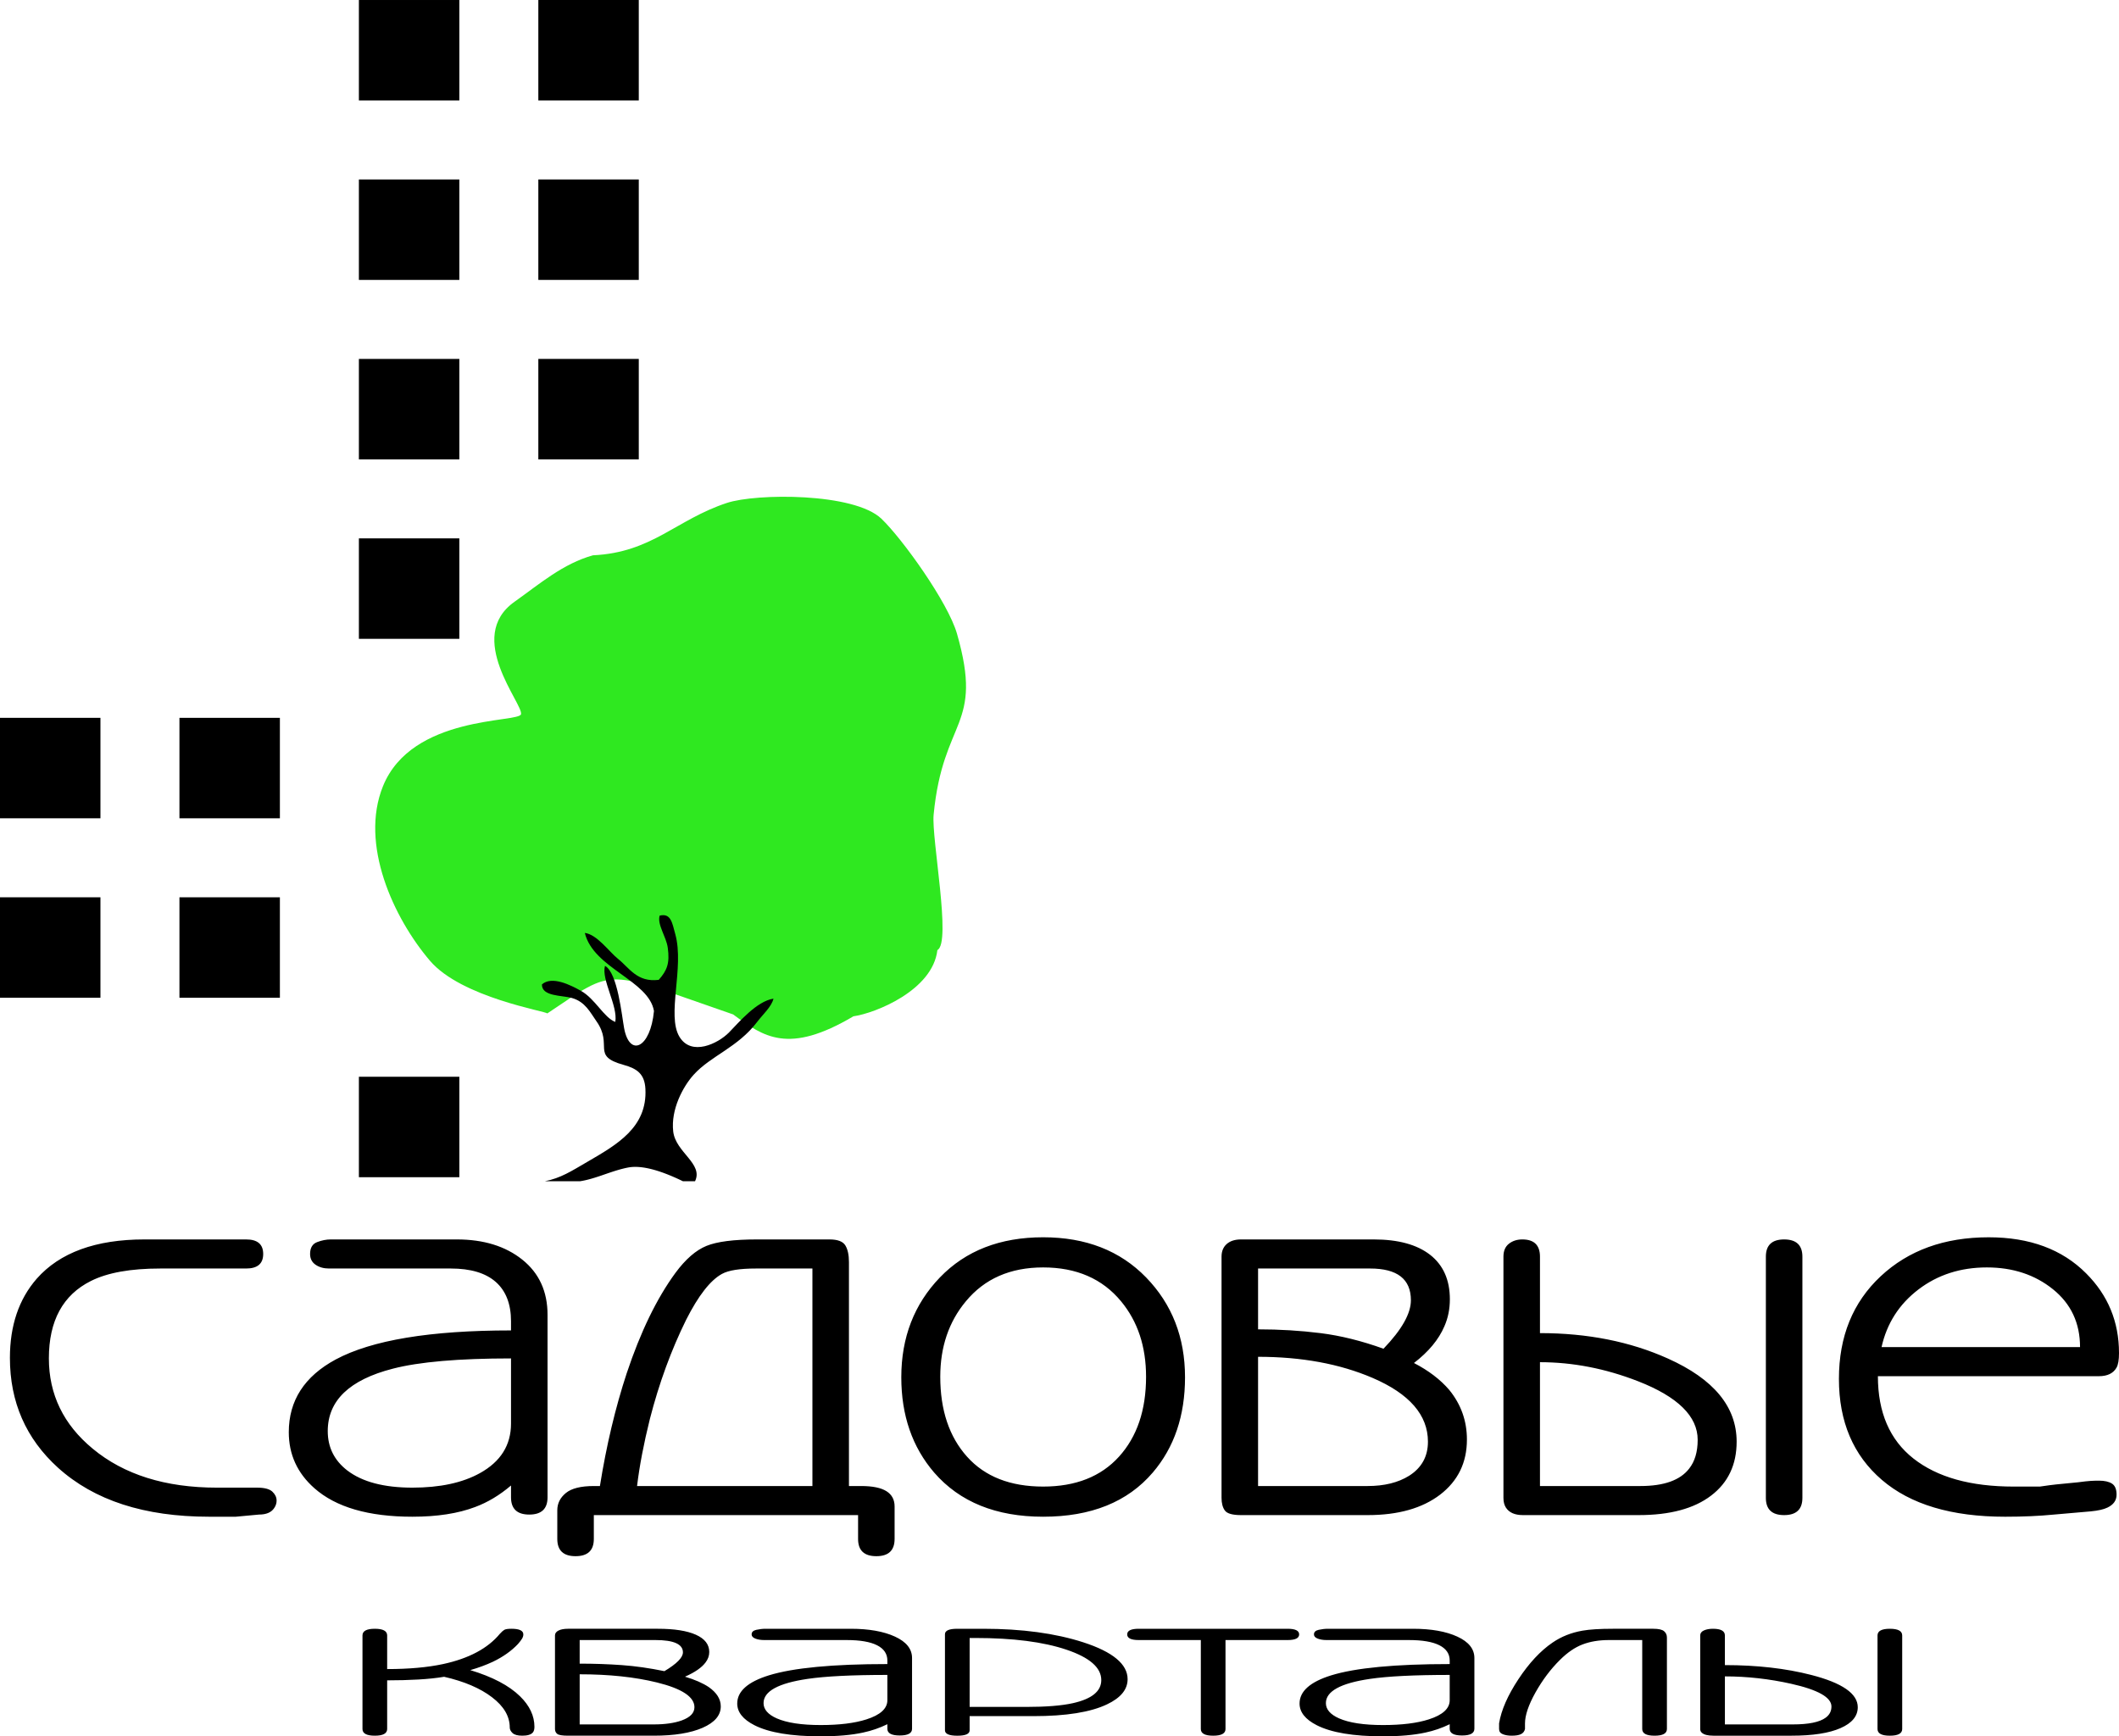 <?xml version="1.0" encoding="UTF-8"?>
<!DOCTYPE svg PUBLIC "-//W3C//DTD SVG 1.1//EN" "http://www.w3.org/Graphics/SVG/1.1/DTD/svg11.dtd">
<!-- Creator: CorelDRAW -->
<svg xmlns="http://www.w3.org/2000/svg" xml:space="preserve" width="102.613mm" height="84.076mm" version="1.1" style="shape-rendering:geometricPrecision; text-rendering:geometricPrecision; image-rendering:optimizeQuality; fill-rule:evenodd; clip-rule:evenodd"
viewBox="0 0 10737.35 8797.62"
 xmlns:xlink="http://www.w3.org/1999/xlink"
 xmlns:xodm="http://www.corel.com/coreldraw/odm/2003">
 <defs>
  <style type="text/css">
   <![CDATA[
    .fil1 {fill:black}
    .fil0 {fill:#2FE820}
    .fil2 {fill:black;fill-rule:nonzero}
   ]]>
  </style>
 </defs>
 <g id="Слой_x0020_1">
  <path class="fil0" d="M2773.03 5135.02c-1.36,-10.9 -434.63,-79.4 -594.69,-267.42 -185.3,-217.66 -356.53,-590.58 -237.74,-884.07 146.43,-361.66 688.26,-320.7 699.44,-364.6 12.84,-50.49 -286.71,-390.08 -32.75,-570 126.25,-89.49 245.21,-193.08 397.47,-235.32 300.49,-14.24 419.04,-179.72 678.6,-265.38 148.92,-49.17 644.45,-52.35 783.02,80.17 105.05,100.46 336.94,422.44 382.94,582.83 136.22,475.3 -71.05,423.96 -118.48,916.89 -11.54,119.89 91.59,649.18 19.05,685.66 -23.37,204.15 -314.71,320.08 -425.53,335.68 -330.58,195.42 -454.52,104.44 -609.53,-9.56 -665.66,-229.1 -586.73,-241.77 -941.79,-4.89z"/>
  <path class="fil1" d="M3521.85 5985.22c43.31,-89.14 -98.33,-146.24 -110.55,-252.1 -12.84,-111.19 49.08,-226.88 102.82,-286.73 87.6,-97.53 223.99,-138.25 323.09,-269.18 28.73,-38.02 71.96,-75.73 82.15,-117.11 -84.99,11.97 -177.77,122.72 -225.33,171.13 -55.64,56.61 -190.63,122.45 -251.17,21.91 -65.83,-109.33 25.5,-350.57 -21.01,-519.68 -16.32,-59.36 -22.24,-107.74 -79.34,-94.16 -13.29,45.69 33.35,106.05 41.11,162.33 10.91,79.2 -3.36,115.24 -45.68,163.08 -109.93,13.63 -148.54,-60.28 -206.57,-106.54 -45.07,-35.95 -105.77,-123.41 -167.94,-131.14 43.73,180.02 323.54,239.51 350.35,395.58 -17.96,188.7 -123.42,235.37 -151.16,87.69 -11.63,-61.89 -32.86,-282.08 -97.05,-316.43 -19.58,70.25 66.1,202.29 52.28,284 -57.39,-21.35 -101.91,-117.21 -174.18,-157.51 -50.71,-28.32 -146.86,-77.72 -197.61,-32.53 -1.32,61.56 100.94,54.71 151.06,68.57 68.97,19.02 94.54,74.91 124.79,117.53 87.16,122.82 -29.02,175.54 137.58,221.48 68.44,18.81 107.06,45.89 110.94,122.13 9.87,194.88 -144.17,281.91 -293.03,368.56 -82.64,48.1 -135.63,83.01 -216.97,99.15l177.8 0 2.61 -0.41 1.38 -0.23 3.41 -0.55 0.52 -0.1 3.99 -0.71 0.33 -0.05 3.56 -0.7 1.21 -0.22 2.7 -0.57 2.08 -0.42 1.87 -0.37 2.87 -0.66 1.02 -0.21 3.73 -0.84 0.16 -0.05 3.88 -0.9 0.67 -0.15 3.18 -0.82 1.5 -0.37 2.35 -0.58 2.35 -0.63 1.49 -0.37 3.21 -0.86 0.61 -0.19 3.85 -1.05 0.18 -0.03 3.65 -1.02 1.02 -0.27 2.79 -0.85 1.83 -0.52 1.96 -0.58 2.65 -0.81 1.15 -0.33 3.51 -1.05 0.27 -0.08 3.8 -1.18 0.52 -0.16 3.22 -1.05 1.37 -0.4 2.43 -0.76 2.17 -0.71 1.58 -0.52 2.99 -0.99 0.81 -0.24 3.77 -1.22 0.02 0 3.69 -1.23 0.89 -0.3 2.91 -0.99 1.65 -0.57 2.07 -0.7 2.48 -0.83 1.27 -0.43 3.33 -1.14 0.44 -0.13 3.74 -1.33 0.39 -0.12 3.36 -1.15 1.19 -0.42 2.53 -0.87 2.04 -0.7 1.73 -0.6 2.86 -0.97 0.89 -0.31 3.68 -1.26 0.05 -0.04 3.76 -1.3 0.74 -0.24 3 -1.03 1.57 -0.54 2.2 -0.74 2.39 -0.81 1.38 -0.49 3.19 -1.08 0.55 -0.19 3.8 -1.27 0.24 -0.05 3.51 -1.17 1.08 -0.36 2.72 -0.88 1.9 -0.65 1.84 -0.59 2.78 -0.88 1.05 -0.36 3.57 -1.1 0.18 -0.09 3.84 -1.17 0.61 -0.18 3.17 -0.98 1.49 -0.44 2.33 -0.71 2.31 -0.67 1.55 -0.46 3.11 -0.89 0.7 -0.22 3.82 -1.12 0.16 -0.03 3.73 -1.02 0.96 -0.26 2.89 -0.78 1.82 -0.45 2.06 -0.55 2.68 -0.68 1.2 -0.3 3.55 -0.89 0.33 -0.1 3.91 -0.93 0.49 -0.12 3.41 -0.8 1.36 -0.32 2.58 -0.53 2.22 -0.51 1.74 -0.37 3.07 -0.64 0.87 -0.16 3.98 -0.77 4.01 -0.71 0.37 -0.05 3.66 -0.55 0.76 -0.12 3.31 -0.41 1.19 -0.15 2.89 -0.32 0.69 -0.02 3.48 -0.31 3.44 -0.21 0.71 -0.03 2.53 -0.12 0.55 -0.04 3.07 -0.09 1.02 -0.03 1.34 0 0.4 0 3.87 -0.02 3.86 0.05 0.46 0 4.3 0.14 0.03 0.01 4.37 0.19 0.41 0.03 4 0.29 0.85 0.05 3.59 0.3 1.31 0.14 3.17 0.26 1.72 0.19 2.74 0.33 2.19 0.29 2.31 0.3 2.62 0.33 1.88 0.27 3.1 0.47 1.42 0.22 3.58 0.58 0.99 0.19 4 0.7 0.57 0.13 4.45 0.84 0.13 0.02 4.57 0.93 0.36 0.09 4.22 0.9 0.85 0.19 3.78 0.86 1.27 0.27 3.33 0.83 3.94 0.96 0.68 0.18 2.18 0.57 2.45 0.61 2.62 0.7 1.96 0.52 3.12 0.87 1.51 0.44 3.58 1 1.05 0.3 4 1.18 0.63 0.19 4.43 1.35 0.17 0.07 4.57 1.41 0.32 0.12 4.27 1.35 0.77 0.26 3.81 1.27 1.2 0.39 3.36 1.18 1.67 0.53 2.89 1.04 2.09 0.72 2.46 0.88 2.53 0.88 2.01 0.71 2.95 1.11 1.54 0.6 3.43 1.26 1.08 0.4 3.81 1.44 0.61 0.26 4.29 1.61 0.19 0.1 4.44 1.73 0.22 0.12 4.15 1.63 0.71 0.29 3.66 1.5 1.11 0.46 3.22 1.33 1.56 0.61 2.76 1.18 1.95 0.83 2.32 0.98 2.35 1.03 1.87 0.8 2.78 1.16 1.43 0.66 3.16 1.39 1.05 0.42 3.51 1.57 0.61 0.28 3.92 1.73 0.18 0.08 4.07 1.82 0.19 0.1 3.81 1.76 0.6 0.27 3.37 1.53 1 0.47 2.92 1.39 1.35 0.61 2.53 1.18 1.68 0.8 2.12 1 2.08 1 1.72 0.78 2.4 1.15 1.34 0.61 2.7 1.34 0.96 0.45 61.17 0z"/>
  <path class="fil2" d="M9413.62 8650.19c0,45.13 -29.2,80.58 -87.54,105.96 -58.38,25.57 -141.09,38.3 -248.09,38.3l-396.01 0c-27.78,0 -47.28,-4.93 -58.37,-14.82 -5.55,-4.93 -8.35,-11.28 -8.35,-19.04l0 -474.06c0,-11.27 6.26,-19.73 18.76,-25.38 12.5,-5.64 27.81,-8.48 45.86,-8.48 40.3,0 60.44,11.28 60.44,33.85l0 150.26c162.58,0 308.52,16.57 437.71,49.9 157.03,40.38 235.58,94.72 235.58,163.5zm-8012.03 -1047.08c0,13.66 -4.15,26.42 -12.39,38.21 -14.36,21.85 -40.09,32.74 -77.11,32.74l-117.26 10.88 -135.71 0c-327.08,0 -582.09,-82.74 -765.15,-248.24 -162.53,-147.32 -243.72,-332.86 -243.72,-556.56 0,-163.69 45.26,-297.34 135.71,-401.04 117.26,-132.76 299.31,-199.13 546.08,-199.13l515.25 0c57.57,0 86.37,24.55 86.37,73.66 0,49.11 -28.8,73.67 -86.37,73.67l-435.02 0c-150.13,0 -267.4,20.88 -351.71,63.21 -141.89,70.89 -212.88,201.85 -212.88,391.89 0,182.84 74.04,335.57 222.14,457.88 158.36,131.41 368.18,197.33 629.38,197.33l117.26 0 86.36 0c37.03,0 62.75,6.83 77.11,20.05 14.43,13.59 21.65,28.61 21.65,45.43zm1372.9 -16.38c0,58.2 -30.83,87.33 -92.56,87.33 -61.65,0 -92.55,-29.13 -92.55,-87.33l0 -59.99c-57.57,49.11 -118.28,85.45 -181.98,109.1 -86.43,32.74 -192.33,49.11 -317.82,49.11 -222.14,0 -387.72,-48.2 -496.68,-144.55 -86.43,-76.43 -129.57,-170.97 -129.57,-283.75 0,-160.01 79.15,-282.79 237.51,-368.3 183.08,-98.21 479.26,-147.32 888.54,-147.32l0 -46.41c0,-87.26 -25.72,-153.63 -77.11,-199.13 -51.45,-45.43 -127.53,-68.18 -228.32,-68.18l-616.99 0c-26.75,0 -49.42,-6.38 -67.93,-19.14 -18.51,-12.7 -27.76,-30.88 -27.76,-54.53 0,-30.93 11.88,-50.91 35.49,-60 23.68,-9.15 46.78,-13.66 69.45,-13.66l638.64 0c135.7,0 246.26,34.09 331.6,102.27 85.41,68.25 128.05,161.43 128.05,279.63l0 924.84zm-185.12 -373.71l0 -330.16c-265.28,0 -464.82,17.34 -598.48,51.88 -220.1,56.39 -330.14,161.89 -330.14,316.43 0,81.84 32.94,148.22 98.75,199.19 76.08,58.2 186.13,87.26 330.07,87.26 139.85,0 254.05,-24.55 342.45,-73.66 104.94,-58.19 157.35,-141.85 157.35,-250.95zm1943.69 584.58c0,58.13 -30.84,87.32 -92.49,87.32 -61.73,0 -92.55,-29.13 -92.55,-87.32l0 -120.84 -1339.01 0 0 120.84c0,58.13 -30.84,87.32 -92.56,87.32 -61.73,0 -92.55,-29.13 -92.55,-87.32l0 -145.39c0,-34.54 14.43,-63.61 43.22,-87.26 28.79,-23.66 76.08,-35.51 141.9,-35.51l30.83 0c32.94,-205.96 78.2,-396.47 135.77,-571.5 69.96,-209.63 152.18,-379.25 246.84,-508.34 51.38,-69.61 103.85,-115.1 157.35,-136.89 53.42,-21.84 138.84,-32.73 256.02,-32.73l367.17 0c41.1,0 67.85,9.98 80.24,29.97 12.32,20.04 18.51,48.2 18.51,85.06l0 1134.43 61.66 0c57.57,0 100.28,8.71 128.05,25.97 27.76,17.28 41.62,43.18 41.62,77.73l0 164.46zm-416.43 -268.16l0 -1102.13 -285.91 0c-82.29,0 -139.35,9.08 -172.29,27.26 -59.61,32.74 -119.81,110.52 -181.54,232.38 -75.58,153.19 -137.23,321 -184.03,503.33 -30.9,124.11 -52.47,236.89 -64.78,339.17l888.54 0zm1888.08 -551.07c0,194.63 -54.52,355.55 -163.54,482.89 -127.53,149.13 -312.65,223.69 -555.34,223.69 -238.61,0 -422.63,-74.56 -552.2,-223.69 -111.07,-129.15 -166.61,-290.06 -166.61,-482.89 0,-201.9 65.31,-370.56 195.91,-506.08 130.6,-135.47 304.92,-203.2 522.9,-203.2 216.02,0 389.76,67.73 521.45,203.2 131.63,135.52 197.43,304.18 197.43,506.08zm-197.43 -2.7c0,-152.8 -42.19,-280.08 -126.52,-381.96 -94.59,-114.59 -226.28,-171.88 -394.93,-171.88 -166.6,0 -297.2,57.29 -391.8,171.88 -86.36,103.69 -129.57,230.97 -129.57,381.96 0,169.1 45.26,304.18 135.77,405.1 90.45,100.99 219.01,151.44 385.61,151.44 164.57,0 292.61,-50.46 384.15,-151.44 91.53,-100.92 137.3,-236 137.3,-405.1zm1625.86 318.29c0,116.84 -45.26,209.57 -135.77,279.18 -90.52,69.08 -212.88,103.62 -367.17,103.62l-641.7 0c-43.22,0 -70.47,-7.73 -81.78,-23.14 -11.29,-15.47 -16.97,-36.86 -16.97,-64.12l0 -1222.26c0,-27.26 8.74,-48.59 26.23,-64.06 17.49,-15.47 41.69,-23.2 72.51,-23.2l672.6 0c123.39,0 218.5,25.91 285.32,77.72 66.91,52.33 100.29,127.35 100.29,225.56 0,49.11 -9.26,94.99 -27.77,136.88 -28.79,67.28 -80.16,129.08 -154.21,185.92 74.04,38.21 133.66,83.65 178.91,136.43 59.62,73.22 89.5,156.86 89.5,251.47zm-283.87 -705.74c0,-107.3 -68.94,-160.91 -206.68,-160.91l-567.73 0 0 308.24c109.03,0 214.42,6.38 316.23,19.14 101.8,12.7 208.28,39.12 319.35,79.08 92.56,-96.34 138.84,-178.19 138.84,-245.54zm86.37 716.63c0,-135.08 -93.58,-242.83 -280.74,-323.32 -166.6,-71.34 -359.95,-106.85 -580.05,-106.85l0 654.76 555.34 0c84.32,0 154.29,-17.27 209.82,-51.81 63.77,-40.47 95.62,-97.76 95.62,-172.78zm1897.4 284.65c0,58.2 -30.9,87.26 -92.55,87.26 -61.73,0 -92.55,-29.06 -92.55,-87.26l0 -1222.26c0,-58.2 30.83,-87.26 92.55,-87.26 61.65,0 92.55,29.06 92.55,87.26l0 1222.26zm-333.2 -284.65c0,116.39 -43.22,207.77 -129.57,273.24 -86.37,65.93 -208.8,98.66 -367.17,98.66l-586.17 0c-41.1,0 -69.96,-12.69 -86.36,-38.15 -8.24,-12.76 -12.39,-29.13 -12.39,-49.11l0 -1222.26c0,-29.07 9.25,-50.92 27.76,-65.41 18.51,-14.57 41.19,-21.85 67.93,-21.85 59.61,0 89.41,29.06 89.41,87.26l0 387.44c240.65,0 456.67,42.73 647.91,128.63 232.4,104.15 348.65,244.19 348.65,421.54zm-197.42 -9.54c0,-119.15 -100.8,-218.27 -302.38,-296.89 -164.57,-64.12 -330.15,-96.41 -496.75,-96.41l0 627.44 509.07 0c119.3,0 201.58,-29.51 246.83,-88.16 28.8,-36.41 43.23,-85.07 43.23,-145.97zm2134.92 -439.7c0,34.54 -4.15,59.1 -12.32,73.66 -16.47,29.13 -46.28,43.63 -89.5,43.63l-1119.93 0c0,183.74 60.13,322.87 180.44,417.41 120.32,94.61 289.56,141.91 507.53,141.91 43.23,0 87.46,0 132.71,0 37.02,-5.47 64.79,-9.08 83.3,-10.96l111.06 -10.89c26.68,-3.61 47.31,-5.92 61.66,-6.83 14.43,-0.9 28.79,-1.35 43.22,-1.35 28.79,0 50.87,5.02 66.32,15.02 15.44,9.99 23.18,28.62 23.18,55.94 0,29.07 -15.46,50.91 -46.28,65.47 -18.51,9.09 -46.28,15.47 -83.3,19.08l-188.25 16.38c-74.04,7.28 -156.32,10.88 -246.77,10.88 -271.55,0 -479.76,-62.25 -624.79,-186.82 -145.03,-124.64 -217.47,-295.09 -217.47,-511.56 0,-214.6 70.4,-387.83 211.28,-519.69 140.95,-131.86 323.44,-197.78 547.68,-197.78 207.71,0 372.28,60.9 493.61,182.76 111.06,110.91 166.61,245.54 166.61,403.75zm-197.43 -30.03c0,-121.8 -45.77,-219.56 -137.31,-293.23 -91.54,-73.66 -203.12,-110.52 -334.73,-110.52 -133.74,0 -249.4,37.31 -347.12,111.88 -97.66,74.57 -159.9,171.87 -186.65,291.87l1005.8 0zm-7831.87 1924.23c0,12.69 -2.8,22.39 -8.38,28.74 -9.33,10.62 -27.08,15.89 -53.14,15.89 -23.28,0 -39.62,-4.41 -49.32,-13.25 -9.43,-8.81 -14.23,-18.33 -14.23,-28.22 0,-56.61 -29.87,-107.75 -90,-153.39 -59.73,-45.69 -140.68,-80.25 -242.51,-103.56 -37.86,6.37 -81.29,10.97 -130.58,13.8 -49.68,2.79 -102.17,4.22 -158.11,4.22l0 246.36c0,22.76 -20.82,34.04 -62.53,34.04 -41.65,0 -62.52,-11.28 -62.52,-33.86l0 -474.06c0,-22.57 20.88,-33.85 62.52,-33.85 41.71,0 62.53,11.28 62.53,33.85l0 170.37c109.81,0 204.29,-8.47 283.51,-25.41 130.6,-28.22 226.49,-79.35 287.67,-153.4 8.31,-9.18 15.58,-15.71 21.84,-19.59 6.28,-3.88 18.42,-5.83 36.5,-5.83 40.29,0 60.46,9.52 60.46,28.59 0,7.02 -2.12,14.07 -6.25,21.14 -4.19,7.08 -11.12,16.26 -20.89,27.5 -33.33,35.27 -75.72,65.27 -127.13,89.95 -34.77,16.26 -72.96,30.33 -114.61,42.36 112.55,34 196.59,78.11 252.18,132.6 48.64,47.44 72.98,99.12 72.98,155zm944.23 -103.83c0,45.31 -30.57,81.28 -91.74,108.27 -61.14,26.8 -143.82,40.2 -248.06,40.2l-433.55 0c-29.19,0 -47.59,-3.02 -55.23,-9 -7.64,-5.97 -11.49,-14.29 -11.49,-24.86l0 -474.06c0,-10.56 5.92,-18.85 17.75,-24.85 11.82,-6.01 28.15,-9 48.97,-9l454.44 0c83.36,0 147.61,10.05 192.77,30.16 45.18,20.3 67.76,49.38 67.76,87.48 0,19.04 -6.25,36.84 -18.76,53.07 -19.46,26.13 -54.18,50.09 -104.2,72.12 50.02,14.85 90.31,32.46 120.87,52.92 40.29,28.4 60.47,60.84 60.47,97.56zm-133.45 4.22c0,-52.39 -63.2,-94.2 -189.65,-125.4 -112.56,-27.69 -243.19,-41.46 -391.87,-41.46l0 253.97 375.17 0c56.99,0 104.24,-6.72 141.75,-20.11 43.1,-15.69 64.59,-37.92 64.59,-67zm-58.34 -277.96c0,-41.62 -46.57,-62.41 -139.63,-62.41l-383.56 0 0 119.55c73.65,0 144.83,2.49 213.62,7.42 68.81,4.93 140.73,15.18 215.77,30.68 62.53,-37.37 93.8,-69.12 93.8,-95.24zm1160.99 387.28c0,22.58 -20.82,33.88 -62.53,33.88 -41.65,0 -62.53,-11.3 -62.53,-33.88l0 -23.25c-38.9,19.03 -79.9,33.14 -122.93,42.3 -58.4,12.71 -129.96,19.07 -214.76,19.07 -150.07,0 -261.94,-18.7 -335.54,-56.07 -58.4,-29.67 -87.54,-66.32 -87.54,-110.06 0,-62.06 53.48,-109.68 160.45,-142.86 123.7,-38.07 323.8,-57.13 600.32,-57.13l0 -17.99c0,-33.86 -17.37,-59.61 -52.09,-77.22 -34.77,-17.62 -86.18,-26.46 -154.26,-26.46l-416.85 0c-18.08,0 -33.39,-2.47 -45.89,-7.42 -12.5,-4.93 -18.76,-11.99 -18.76,-21.14 0,-12.01 8.04,-19.75 23.96,-23.28 16.02,-3.55 31.63,-5.31 46.94,-5.31l431.46 0c91.71,0 166.4,13.22 224.06,39.68 57.69,26.46 86.49,62.62 86.49,108.46l0 358.69zm-125.06 -144.96l0 -128.05c-179.24,0 -314.03,6.75 -404.35,20.14 -148.68,21.87 -223.04,62.78 -223.04,122.72 0,31.73 22.24,57.48 66.72,77.26 51.41,22.58 125.73,33.85 222.98,33.85 94.51,0 171.67,-9.51 231.4,-28.59 70.9,-22.54 106.29,-55.01 106.29,-97.34zm1217.33 -106.39c0,52 -34.71,94.53 -104.2,127.37 -83.42,39.92 -207.8,59.79 -373.12,59.79l-323.12 0 0 71.86c0,18.27 -20.82,27.38 -62.53,27.38 -41.65,0 -62.53,-9.24 -62.53,-27.66l0 -486.56c0,-18.45 20.89,-27.67 62.53,-27.67l131.34 0c195.97,0 364.79,22.77 506.5,68.44 150.06,48.55 225.13,110.8 225.13,187.04zm-133.4 4.46c0,-62.96 -58.74,-114.28 -176.13,-153.88 -117.43,-39.65 -271.34,-59.36 -461.71,-59.36l-29.19 0 0 349.28 285.6 0c101.44,0 180.66,-6.35 237.61,-19.03 95.86,-21.47 143.82,-60.35 143.82,-117zm1002.6 -231.36c0,19.03 -19.46,28.56 -58.34,28.56l-314.81 0 0 450.76c0,22.58 -20.82,33.86 -62.53,33.86 -41.65,0 -62.53,-11.28 -62.53,-33.86l0 -450.76 -314.71 0c-38.89,0 -58.37,-9.52 -58.37,-28.56 0,-19.07 19.47,-28.59 58.37,-28.59l754.58 0c38.87,0 58.34,9.52 58.34,28.59zm887.96 478.24c0,22.58 -20.82,33.88 -62.53,33.88 -41.65,0 -62.53,-11.3 -62.53,-33.88l0 -23.25c-38.89,19.03 -79.93,33.14 -122.96,42.3 -58.37,12.71 -129.93,19.07 -214.73,19.07 -150.06,0 -261.94,-18.7 -335.54,-56.07 -58.4,-29.67 -87.54,-66.32 -87.54,-110.06 0,-62.06 53.45,-109.68 160.45,-142.86 123.67,-38.07 323.81,-57.13 600.32,-57.13l0 -17.99c0,-33.86 -17.37,-59.61 -52.08,-77.22 -34.78,-17.62 -86.19,-26.46 -154.27,-26.46l-416.85 0c-18.08,0 -33.39,-2.47 -45.89,-7.42 -12.5,-4.93 -18.76,-11.99 -18.76,-21.14 0,-12.01 8.02,-19.75 23.96,-23.28 16.02,-3.55 31.64,-5.31 46.95,-5.31l431.45 0c91.71,0 166.4,13.22 224.03,39.68 57.73,26.46 86.53,62.62 86.53,108.46l0 358.69zm-125.06 -144.96l0 -128.05c-179.24,0 -314.03,6.75 -404.35,20.14 -148.68,21.87 -223.04,62.78 -223.04,122.72 0,31.73 22.24,57.48 66.72,77.26 51.41,22.58 125.73,33.85 222.98,33.85 94.51,0 171.67,-9.51 231.4,-28.59 70.9,-22.54 106.29,-55.01 106.29,-97.34zm1100.63 146.03c0,22.58 -20.89,33.86 -62.53,33.86 -41.71,0 -62.53,-11.28 -62.53,-33.86l0 -450.76 -168.82 0c-50.03,0 -94.57,7.39 -133.45,22.2 -38.9,14.82 -77.13,41.12 -114.64,78.49 -47.26,46.73 -88.56,101.77 -124.02,164.89 -35.45,63.3 -53.14,115.88 -53.14,157.49l0 27.69c-2.79,11.98 -9.39,20.61 -20.17,25.91 -10.41,5.33 -26.39,7.95 -47.59,7.95 -17.04,0 -31.94,-2.47 -44.45,-7.4 -12.84,-4.96 -19.1,-13.77 -19.1,-26.46l0 -28.73c11.06,-67.03 43.77,-141.63 97.92,-223.63 54.21,-82.03 111.88,-143.91 173.02,-185.53 44.48,-30.52 95.18,-50.6 152.17,-60.49 36.13,-6.34 87.54,-9.52 154.27,-9.52l204.28 0c26.4,0 44.45,4.07 54.15,12.17 9.77,8.1 14.64,18.89 14.64,32.28l0 463.46zm1192.25 0c0,22.58 -20.88,33.86 -62.52,33.86 -41.71,0 -62.53,-11.28 -62.53,-33.86l0 -474.06c0,-22.57 20.82,-33.85 62.53,-33.85 41.65,0 62.52,11.28 62.52,33.85l0 474.06zm-358.51 -114.09c0,-46.24 -68.07,-84.67 -204.28,-115.18 -111.17,-24.85 -223.05,-37.39 -335.6,-37.39l0 243.37 343.91 0c80.61,0 136.22,-11.46 166.77,-34.2 19.46,-14.14 29.19,-32.98 29.19,-56.61z"/>
  <path class="fil2" d="M27.16 4546.42l481.79 0 0 508.99 -508.95 0 0 -508.99 27.16 0zm0 -909.27l481.79 0 0 508.99 -508.95 0 0 -508.99 27.16 0zm2727.85 -1818.57l481.81 0 0 508.99 -508.99 0 0 -508.99 27.17 0zm0 -909.3l481.81 0 0 508.99 -508.99 0 0 -508.99 27.17 0zm0 -909.27l481.81 0 0 508.95 -508.99 0 0 -508.95 27.17 0zm-909.27 2727.84l481.82 0 0 508.99 -509 0 0 -508.99 27.17 0zm0 -909.26l481.82 0 0 508.99 -509 0 0 -508.99 27.17 0zm0 -909.3l481.82 0 0 508.99 -509 0 0 -508.99 27.17 0zm0 -909.27l481.82 0 0 508.95 -509 0 0 -508.95 27.17 0zm0 5455.71l481.82 0 0 509 -509 0 0 -509 27.17 0zm-909.3 -909.29l481.82 0 0 508.99 -508.99 0 0 -508.99 27.16 0zm0 -909.27l481.82 0 0 508.99 -508.99 0 0 -508.99 27.16 0z"/>
 </g>
</svg>

